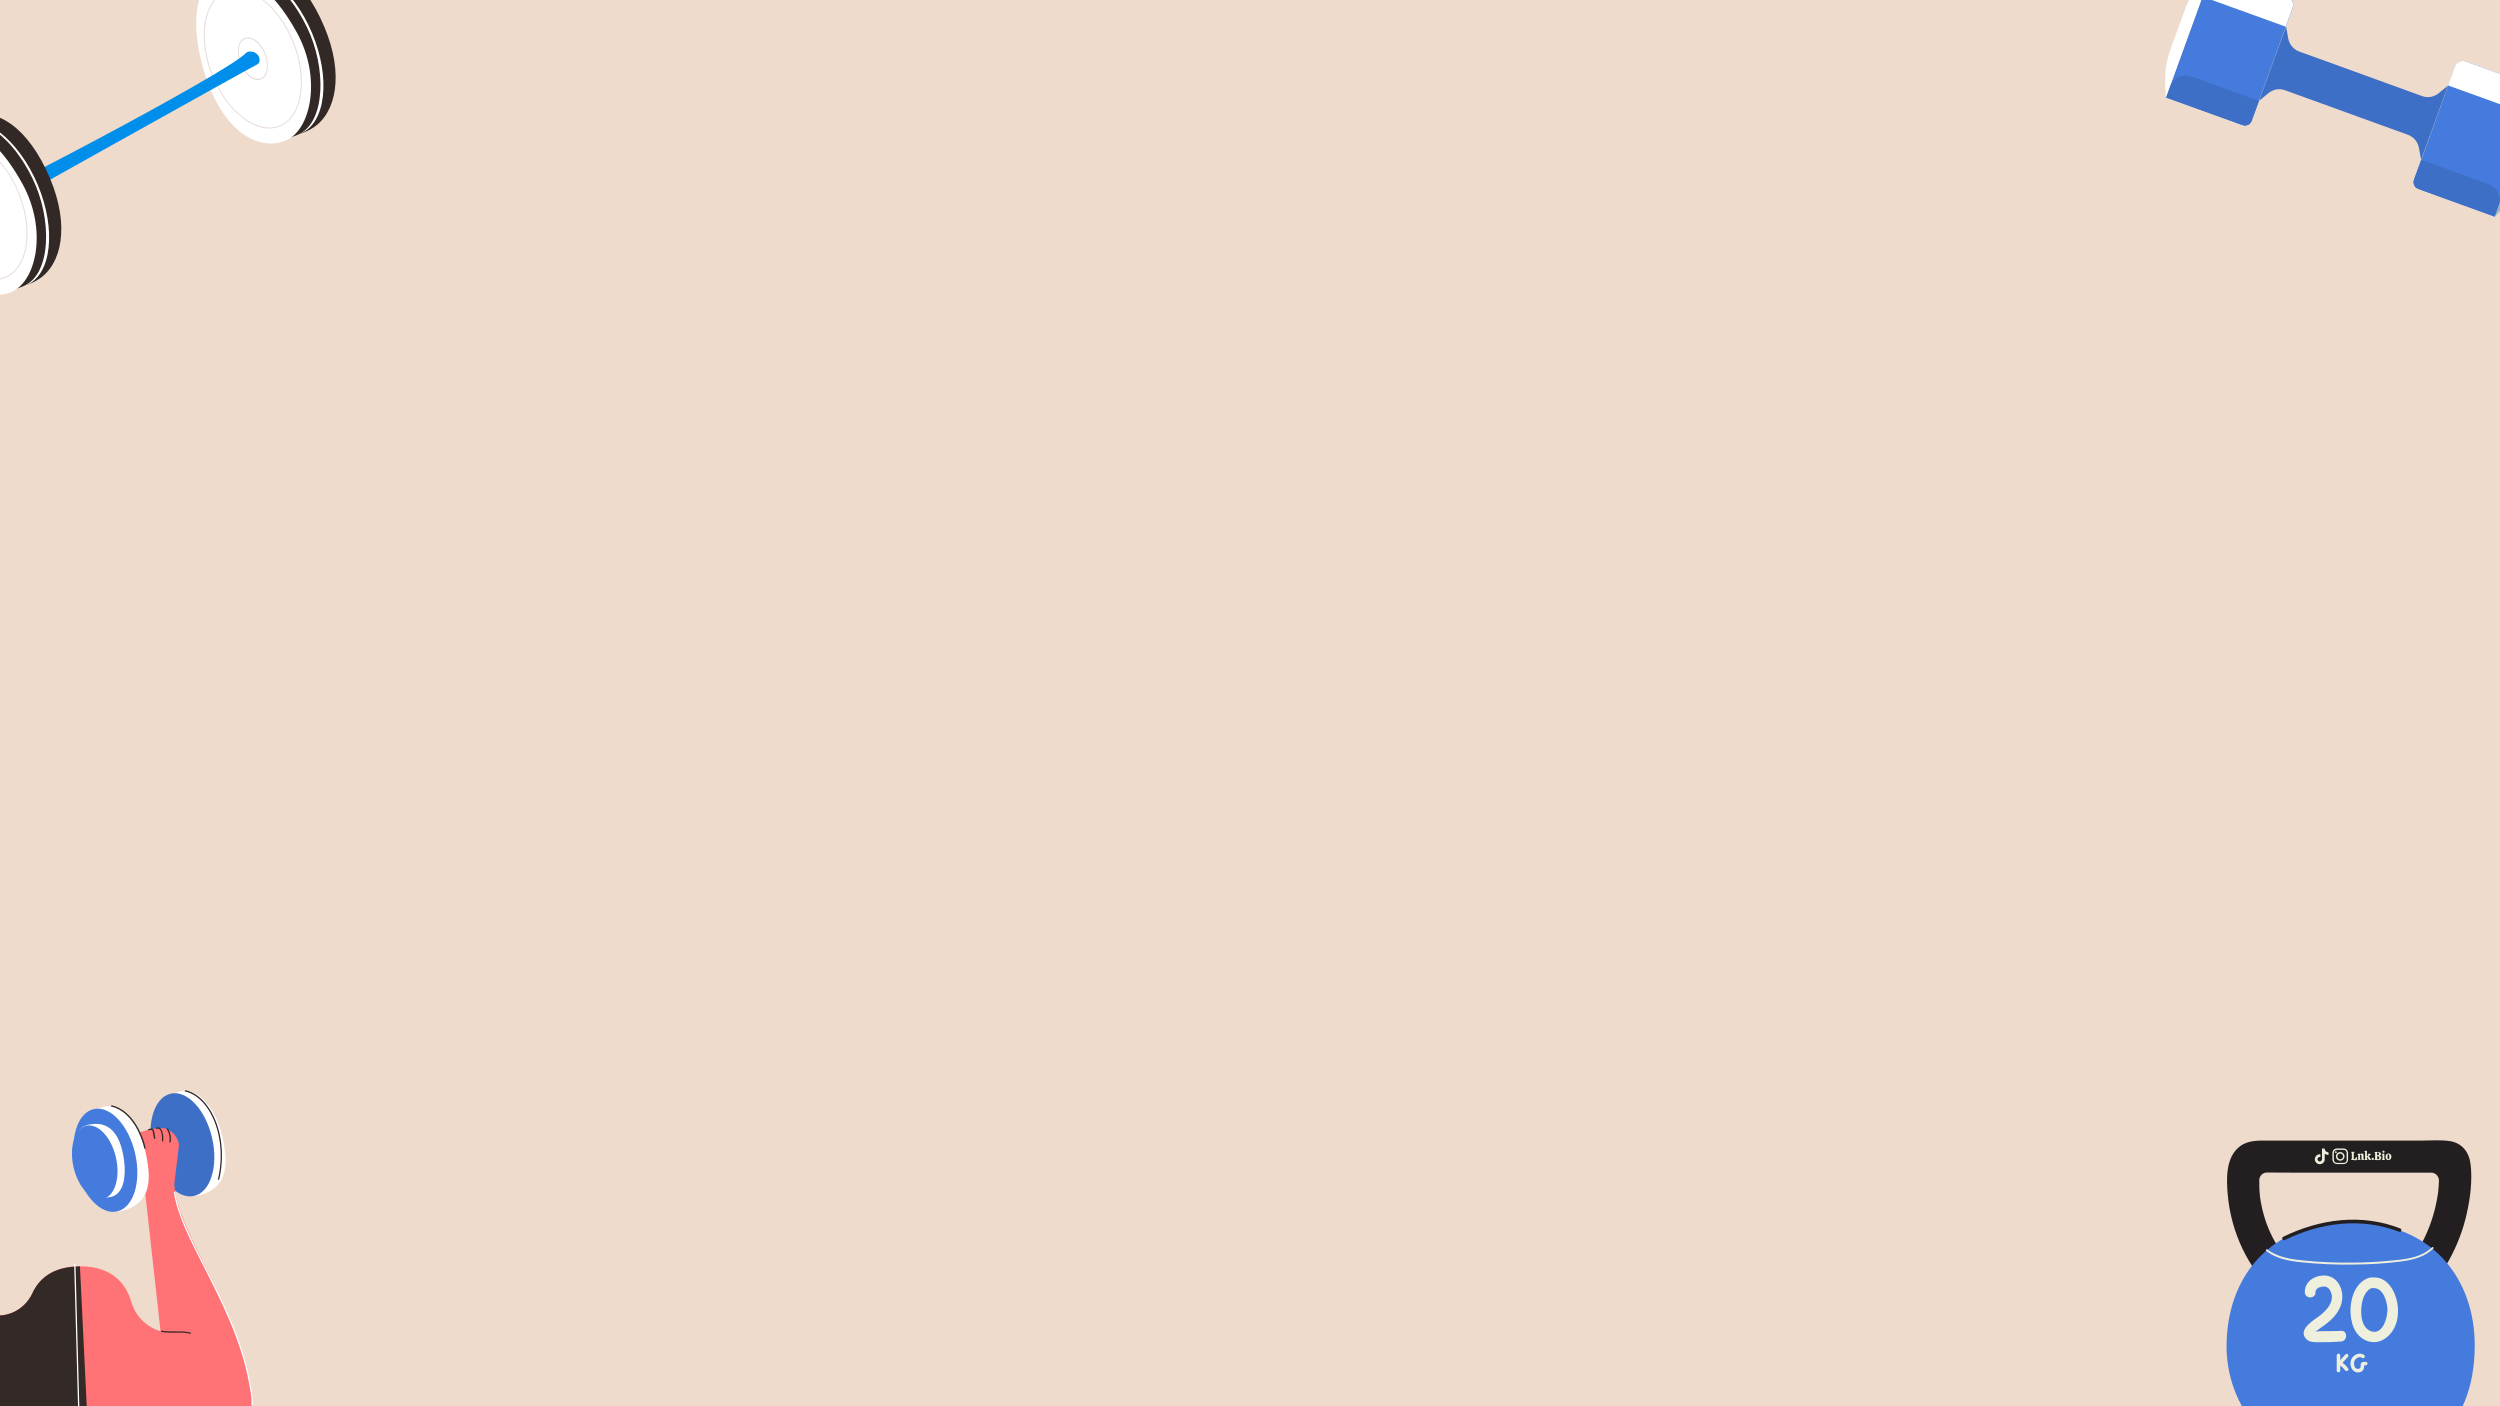 <?xml version="1.0" encoding="utf-8"?>
<!-- Generator: Adobe Illustrator 26.3.1, SVG Export Plug-In . SVG Version: 6.00 Build 0)  -->
<svg version="1.1" id="Layer_2_00000062901327925378654140000008656774747545182081_"
	 xmlns="http://www.w3.org/2000/svg" xmlns:xlink="http://www.w3.org/1999/xlink" x="0px" y="0px" viewBox="0 0 1920 1080"
	 style="enable-background:new 0 0 1920 1080;" xml:space="preserve">
<rect x="0" y="0" width="1920" height="1080" fill="#333333" stroke="none"/>
<style type="text/css">
	.st0{clip-path:url(#XMLID_00000129188491455919550820000016246338532560179378_);}
	.st1{fill:#322826;}
	.st2{fill:#FFFFFF;}
	.st3{fill:#E6DCDA;}
	.st4{fill:#008EEB;}
	.st5{fill:#3E6FC6;}
	.st6{fill:#FF7376;}
	.st7{fill:#332927;}
	.st8{fill:#457BDC;}
	.st9{fill:#231F20;}
	.st10{fill:#EEEFDC;}
	.st11{fill:#93B5C7;}
</style>
<g>
	<defs>
		<rect id="XMLID_00000067915653359831097620000007744739450560748942_" width="1920" height="1080"/>
	</defs>
	<use xlink:href="#XMLID_00000067915653359831097620000007744739450560748942_"  style="overflow:visible;fill:#EFDBCC;"/>
	<clipPath id="XMLID_00000023253164081541984030000012898156620606368437_">
		<use xlink:href="#XMLID_00000067915653359831097620000007744739450560748942_"  style="overflow:visible;"/>
	</clipPath>
	<g style="clip-path:url(#XMLID_00000023253164081541984030000012898156620606368437_);">
		<g>
			<g>
				<g>
					<g>
						<g>
							<g>
								<path class="st1" d="M179.5,50.1c14.5,34.5,31.7,66.8,61.1,47.9c17.5-11.3,23.8-40.8,8.6-77.1c-16.7-39.8-41.5-54.9-61.2-48
									C156-15.8,165,15.6,179.5,50.1z"/>
							</g>
						</g>
					</g>
				</g>
			</g>
			<g>
				<g>
					<g>
						<g>
							<g>
								
									<ellipse transform="matrix(0.922 -0.388 0.388 0.922 0.495 82.445)" class="st2" cx="204.7" cy="40" rx="37.8" ry="67.8"/>
							</g>
						</g>
					</g>
				</g>
			</g>
			<g>
				<g>
					<g>
						<g>
							<g>
								<path class="st1" d="M168,55.4c14.5,34.5,29.1,62,61.1,47.9c21-9.3,21.8-51.3,6.6-82.5c-15.8-32.4-39.5-49.4-59.2-42.5
									C144.5-10.5,153.5,20.9,168,55.4z"/>
							</g>
						</g>
					</g>
				</g>
			</g>
			<g>
				<g>
					<g>
						<g>
							<g>
								<path class="st2" d="M158.4,60c14.7,43.6,41.9,55.9,61.1,47.9S247.3,60.1,228,25s-41.8-50.2-61.1-42.1S146.4,24.5,158.4,60z
									"/>
							</g>
						</g>
					</g>
				</g>
			</g>
			<g>
				<g>
					<g>
						<g>
							<g>
								<path class="st3" d="M198,61.5c-2,0-4.2-0.8-6.3-2.5c-3-2.3-5.6-5.9-7.2-10.1c-3.5-8.8-1.9-17.7,3.4-19.8
									c2.6-1,5.8-0.3,8.8,2s5.6,5.9,7.2,10.1c3.5,8.8,1.9,17.7-3.4,19.8C199.7,61.3,198.9,61.5,198,61.5z M190.4,29.5
									c-0.8,0-1.5,0.1-2.2,0.4c-5,2-6.3,10.4-3,18.7c1.6,4.1,4.1,7.5,7,9.7c2.8,2.1,5.7,2.8,8,1.9c5-2,6.3-10.4,3-18.7l0,0
									c-1.6-4.1-4.1-7.5-7-9.7C194.2,30.3,192.2,29.5,190.4,29.5z"/>
							</g>
						</g>
					</g>
				</g>
			</g>
			<g>
				<g>
					<g>
						<g>
							<g>
								<path class="st3" d="M206.8,98.7c-6.5,0-13.5-2.7-20.4-8c-9.8-7.5-18.3-19.2-23.8-33.1s-7.4-28.2-5.4-40.4
									C159.3,4.9,165-3.6,173.5-7c17.4-6.9,40.9,10.9,52.2,39.6c11.4,28.7,6.5,57.7-11,64.6C212.3,98.2,209.6,98.7,206.8,98.7z
									 M181.5-7.7c-2.7,0-5.2,0.5-7.7,1.4C165.6-3,160,5.4,158,17.3c-2,12-0.1,26.2,5.3,40c5.4,13.8,13.8,25.4,23.5,32.8
									c9.7,7.3,19.5,9.6,27.7,6.4c17-6.7,21.7-35.3,10.5-63.6l0,0C215.4,8.7,197.2-7.7,181.5-7.7z"/>
							</g>
						</g>
					</g>
				</g>
			</g>
			<g>
				<g>
					<g>
						<g>
							<g>
								<path class="st4" d="M-27.6,157.6c0.1,4.6,201.5-101.2,216.2-116.6c0.8-0.9,1.9-1.4,3.1-1.4c7.3-0.5,9.9,8,5.6,10
									C192.5,51.8-22,171.8-22,171.8L-27.6,157.6z"/>
							</g>
						</g>
					</g>
				</g>
			</g>
			<g>
				<g>
					<g>
						<g>
							<g>
								<path class="st1" d="M-31.2,166.4c14.5,34.5,31.7,66.8,61.1,47.9c17.5-11.3,23.8-40.8,8.6-77.1C21.8,97.4-3,82.3-22.7,89.3
									C-54.7,100.6-45.7,131.9-31.2,166.4z"/>
							</g>
						</g>
					</g>
				</g>
			</g>
			<g>
				<g>
					<g>
						<g>
							<g>
								
									<ellipse transform="matrix(0.922 -0.388 0.388 0.922 -61.077 9.894)" class="st2" cx="-6" cy="156.4" rx="37.8" ry="67.8"/>
							</g>
						</g>
					</g>
				</g>
			</g>
			<g>
				<g>
					<g>
						<g>
							<g>
								<path class="st1" d="M-42.7,171.7c14.5,34.5,29.1,62,61.1,47.9c21-9.3,21.8-51.3,6.6-82.5C9.2,104.7-14.5,87.6-34.2,94.6
									C-66.2,105.9-57.2,137.2-42.7,171.7z"/>
							</g>
						</g>
					</g>
				</g>
			</g>
			<g>
				<g>
					<g>
						<g>
							<g>
								<path class="st2" d="M-52.3,176.3c14.7,43.6,41.9,55.9,61.1,47.9c19.2-8.1,27.8-47.7,8.5-82.9s-41.8-50.2-61.1-42.1
									S-64.3,140.8-52.3,176.3z"/>
							</g>
						</g>
					</g>
				</g>
			</g>
			<g>
				<g>
					<g>
						<g>
							<g>
								<path class="st3" d="M-12.7,177.8c-4.9,0-10.6-5-13.6-12.5c-3.5-8.8-1.9-17.7,3.5-19.8c2.6-1,5.8-0.3,8.8,2
									s5.6,5.9,7.2,10.1c1.7,4.2,2.2,8.6,1.6,12.3c-0.6,3.8-2.4,6.4-5.1,7.5C-11,177.7-11.8,177.8-12.7,177.8z M-20.3,145.8
									c-0.8,0-1.5,0.1-2.2,0.4c-5,2-6.3,10.4-3,18.7c3.3,8.4,10,13.6,15,11.6c2.4-0.9,4-3.4,4.6-6.9c0.6-3.6,0-7.8-1.6-11.9l0,0
									c-1.6-4.1-4.1-7.5-7-9.7C-16.4,146.6-18.5,145.8-20.3,145.8z"/>
							</g>
						</g>
					</g>
				</g>
			</g>
			<g>
				<g>
					<g>
						<g>
							<g>
								<path class="st3" d="M-3.8,215c-16.1,0-34.6-16.5-44.3-41.1c-5.5-13.9-7.4-28.2-5.4-40.4c2.1-12.3,7.8-20.8,16.3-24.2
									c17.4-6.9,40.9,10.9,52.2,39.6c11.4,28.7,6.5,57.7-11,64.6C1.6,214.5-1.1,215-3.8,215z M-29.2,108.6c-2.7,0-5.2,0.5-7.7,1.4
									c-8.2,3.2-13.8,11.6-15.8,23.6s-0.1,26.2,5.3,40c11.2,28.3,34.2,45.9,51.2,39.1c17-6.7,21.7-35.3,10.5-63.6l0,0
									C4.8,125-13.4,108.6-29.2,108.6z"/>
							</g>
						</g>
					</g>
				</g>
			</g>
			<g>
				<g>
					<g>
						<g>
							<g>
								<path class="st4" d="M-63.8,176.4c0,0,38.6-17.4,43.7-19.7c9.1-2.7,11.4,8.8,6.6,11.1c-4.7,2.3-44.7,22.8-44.7,22.8
									L-63.8,176.4z"/>
							</g>
						</g>
					</g>
				</g>
			</g>
			<g>
				<g>
					<g>
						<g>
							<g>
								
									<ellipse transform="matrix(0.93 -0.368 0.368 0.93 -71.85 -9.567)" class="st2" cx="-61" cy="183.5" rx="4.6" ry="7.6"/>
							</g>
						</g>
					</g>
				</g>
			</g>
		</g>
		<g>
			<g>
				<g>
					<g>
						<g>
							<g>
								<g>
									<g>
										<g>
											<g>
												<g>
													<g>
														<g>
															<path class="st2" d="M170.6,872.2c5,21.7,4.1,37.9-13.8,44.6c-22.2,8.2-26.9-12.4-31.9-34.1s-10.2-38.5,13.8-44.6
																C151.3,834.9,165.6,850.4,170.6,872.2z"/>
														</g>
													</g>
												</g>
											</g>
										</g>
									</g>
								</g>
							</g>
						</g>
					</g>
				</g>
			</g>
			<g>
				<g>
					<g>
						<g>
							<g>
								<g>
									<g>
										<g>
											<g>
												<g>
													<g>
														<g>
															
																<ellipse transform="matrix(0.975 -0.223 0.223 0.975 -192.797 53.578)" class="st5" cx="140.4" cy="878.9" rx="23.4" ry="40.3"/>
														</g>
													</g>
												</g>
											</g>
										</g>
									</g>
								</g>
							</g>
						</g>
					</g>
				</g>
			</g>
			<g>
				<g>
					<g>
						<g>
							<g>
								<g>
									<g>
										<g>
											<g>
												<g>
													<g>
														<g>
															<path class="st6" d="M-8.2,1009.4l0.3,0.1c13.4,3.2,27-3.8,32.8-16.3c4.9-10.5,15.1-20.7,36.6-20.7
																c26,0,35.7,14.9,39.3,27.2c3.1,10.7,11.2,19.2,21.9,22.5l0.6,0.2l-12.1-108.8c0,0,14.8-2.9,22.7-3.7
																c1.7,34.3,46.6,91.1,58,151.6c4.9,25.7,1.3,19.9-13.9,22.6c-12.8,2.3-181,26.8-181,26.8L-8.2,1009.4z"/>
														</g>
													</g>
												</g>
											</g>
										</g>
									</g>
								</g>
							</g>
						</g>
					</g>
				</g>
			</g>
			<g>
				<g>
					<g>
						<g>
							<g>
								<g>
									<g>
										<g>
											<g>
												<g>
													<g>
														<g>
															<path class="st7" d="M61.4,972.6c-21.5,0-31.8,10.1-36.6,20.7c-5.8,12.5-19.4,19.4-32.8,16.3l0,0
																c-0.1,0-0.2,0.1-0.2,0.2l6.9,134h23.4l4.8-37.2l40.7-6L61.4,972.6z"/>
														</g>
													</g>
												</g>
											</g>
										</g>
									</g>
								</g>
							</g>
						</g>
					</g>
				</g>
			</g>
			<g>
				<g>
					<g>
						<g>
							<g>
								<g>
									<g>
										<g>
											<g>
												<g>
													<g>
														<g>
															<path class="st6" d="M133.8,910l3.7-30.7c-0.8-6.3-5.5-11.5-11.7-12.9h-2.1c-3.9,0-7.7,0.6-11.4,1.7l-15.9,4.7
																l14.7,41L133.8,910z"/>
														</g>
													</g>
												</g>
											</g>
										</g>
									</g>
								</g>
							</g>
						</g>
					</g>
				</g>
			</g>
			<g>
				<g>
					<g>
						<g>
							<g>
								<g>
									<g>
										<g>
											<g>
												<g>
													<g>
														<g>
															
																<rect x="58.7" y="970.2" transform="matrix(1 -2.705441e-02 2.705441e-02 1 -27.988 1.981)" class="st2" width="1" height="130.3"/>
														</g>
													</g>
												</g>
											</g>
										</g>
									</g>
								</g>
							</g>
						</g>
					</g>
				</g>
			</g>
			<g>
				<g>
					<g>
						<g>
							<g>
								<g>
									<g>
										<g>
											<g>
												<g>
													<g>
														<g>
															<path class="st2" d="M111.6,884.1c5,21.7,4.1,37.9-13.8,44.6c-22.2,8.2-26.9-12.4-31.9-34.1S55.6,856.1,79.7,850
																C92.2,846.8,106.6,862.4,111.6,884.1z"/>
														</g>
													</g>
												</g>
											</g>
										</g>
									</g>
								</g>
							</g>
						</g>
					</g>
				</g>
			</g>
			<g>
				<g>
					<g>
						<g>
							<g>
								<g>
									<g>
										<g>
											<g>
												<g>
													<g>
														<g>
															
																<ellipse transform="matrix(0.975 -0.223 0.223 0.975 -196.949 40.675)" class="st8" cx="81.3" cy="890.8" rx="23.4" ry="40.3"/>
														</g>
													</g>
												</g>
											</g>
										</g>
									</g>
								</g>
							</g>
						</g>
					</g>
				</g>
			</g>
			<g>
				<g>
					<g>
						<g>
							<g>
								<g>
									<g>
										<g>
											<g>
												<g>
													<g>
														<g>
															<path class="st2" d="M94.7,887.5c2.8,15.7,0.4,29.9-9.9,31.8c-16.6,3.2-19.2-8.8-22.8-24.3
																c-3.6-15.5-7.8-30.6,9.9-31.8C81.2,862.5,91.1,867.1,94.7,887.5z"/>
														</g>
													</g>
												</g>
											</g>
										</g>
									</g>
								</g>
							</g>
						</g>
					</g>
				</g>
			</g>
			<g>
				<g>
					<g>
						<g>
							<g>
								<g>
									<g>
										<g>
											<g>
												<g>
													<g>
														<g>
															
																<ellipse transform="matrix(0.975 -0.223 0.223 0.975 -197.514 38.884)" class="st8" cx="73.1" cy="892.4" rx="16.7" ry="28.8"/>
														</g>
													</g>
												</g>
											</g>
										</g>
									</g>
								</g>
							</g>
						</g>
					</g>
				</g>
			</g>
			<g>
				<g>
					<g>
						<g>
							<g>
								<g>
									<g>
										<g>
											<g>
												<g>
													<g>
														<g>
															<path class="st7" d="M146.4,1024.4c-3.5-1-7.4-1-11.5-0.9c-3.6,0-7.4,0.1-11.2-0.6l0.2-1c3.7,0.7,7.4,0.6,11,0.6
																c4.2,0,8.1-0.1,11.8,1L146.4,1024.4z"/>
														</g>
													</g>
												</g>
											</g>
										</g>
									</g>
								</g>
							</g>
						</g>
					</g>
				</g>
			</g>
			<g>
				<g>
					<g>
						<g>
							<g>
								<g>
									<g>
										<g>
											<g>
												<g>
													<g>
														<g>
															<path class="st7" d="M168.3,906.1l-1-0.2c4.6-19,1.8-39.6-7.2-53.6c-4.9-7.7-11.4-12.7-18.2-14.1l0.2-1
																c7.1,1.4,13.8,6.6,18.8,14.5C170.1,865.9,172.9,886.8,168.3,906.1z"/>
														</g>
													</g>
												</g>
											</g>
										</g>
									</g>
								</g>
							</g>
						</g>
					</g>
				</g>
			</g>
			<g>
				<g>
					<g>
						<g>
							<g>
								<g>
									<g>
										<g>
											<g>
												<g>
													<g>
														<g>
															<path class="st7" d="M110.9,882.2c-4-17.3-14.1-30-25.6-32.4l0.2-1c11.9,2.4,22.3,15.4,26.4,33.1L110.9,882.2z"/>
														</g>
													</g>
												</g>
											</g>
										</g>
									</g>
								</g>
							</g>
						</g>
					</g>
				</g>
			</g>
			<g>
				<g>
					<g>
						<g>
							<g>
								<g>
									<g>
										<g>
											<g>
												<g>
													<g>
														<g>
															<path class="st2" d="M194,1079.5l-1-0.2c0.7-3-0.1-8.7-1.8-17.5c-6.2-33-21.2-62.4-34.4-88.4
																c-11.2-21.9-20.8-40.9-23.3-57.8l1-0.1c2.5,16.8,12.1,35.6,23.2,57.5c13.3,26,28.3,55.6,34.5,88.7
																C194.2,1072,194.7,1076.7,194,1079.5z"/>
														</g>
													</g>
												</g>
											</g>
										</g>
									</g>
								</g>
							</g>
						</g>
					</g>
				</g>
			</g>
			<g>
				<g>
					<g>
						<g>
							<g>
								<g>
									<g>
										<g>
											<g>
												<g>
													<g>
														<g>
															<g>
																<path class="st7" d="M114.3,868.1c0.6-0.1,2.1-0.5,2.6-0.1c0.3,0.3,0.5,1.7,0.6,2.2c0.3,1.4,0.6,2.7,0.8,4.1
																	c0.1,0.6,1.1,0.4,1-0.3c-0.3-2.1-0.6-4.5-1.4-6.4c-0.6-1.5-2.6-0.7-3.8-0.5C113.4,867.3,113.7,868.2,114.3,868.1
																	L114.3,868.1z"/>
															</g>
														</g>
													</g>
												</g>
											</g>
										</g>
									</g>
								</g>
							</g>
						</g>
					</g>
				</g>
			</g>
			<g>
				<g>
					<g>
						<g>
							<g>
								<g>
									<g>
										<g>
											<g>
												<g>
													<g>
														<g>
															<g>
																<path class="st7" d="M120.4,867c4-1.6,4.2,7,4,9.2c-0.1,0.6,0.9,0.6,1,0c0.3-2.8-0.3-12.2-5.3-10.1
																	C119.6,866.3,119.8,867.3,120.4,867L120.4,867z"/>
															</g>
														</g>
													</g>
												</g>
											</g>
										</g>
									</g>
								</g>
							</g>
						</g>
					</g>
				</g>
			</g>
			<g>
				<g>
					<g>
						<g>
							<g>
								<g>
									<g>
										<g>
											<g>
												<g>
													<g>
														<g>
															<g>
																<path class="st7" d="M128.2,867.3c1.8,3,2.4,6.2,1.9,9.6c-0.1,0.6,0.9,0.9,1,0.3c0.6-3.7-0.1-7.2-2-10.4
																	C128.7,866.2,127.8,866.7,128.2,867.3L128.2,867.3z"/>
															</g>
														</g>
													</g>
												</g>
											</g>
										</g>
									</g>
								</g>
							</g>
						</g>
					</g>
				</g>
			</g>
		</g>
		<g>
			<g>
				<g>
					<g>
						<g>
							<g>
								<g>
									<g>
										<g>
											<g>
												<g>
													<g>
														<g>
															<g>
																<path class="st9" d="M1764.9,975.9c-14.6-13.5-23.9-30.2-28-49.7c-1-5-1.5-8.1-1.7-13.7c0-1.1-0.1-3.5-0.1-6
																	c0-3.3,2.7-6.1,6-6c6.4,0,16.2,0.1,20.6,0.1c26.1,0,52.3,0,78.4,0c6.7,0,13.4,0,20.1,0h6.9c3.4,0,6.1,2.8,6,6.2
																	c0,0,0,0,0,0.1c-0.2,5.4-0.6,9.6-1.5,14.2c-4.2,23-14.8,43.5-31.1,59.8c-11.2,11.2,6.2,28.6,17.4,17.4
																	c18.1-18.1,31.1-41.4,36.6-66.4c2.7-12.1,4.4-25.4,2.9-37.8c-1.1-9.4-6.7-16.5-16.4-17.8c-7.4-1-15.2-0.3-22.6-0.3
																	c-30.7,0-61.4,0-92.1,0c-7.6,0-15.2,0-22.8,0c-7.9,0-16.4-0.7-23.1,4.3c-11.1,8.2-10.6,24.8-9.5,37.3
																	c2.6,28.8,15.3,56.1,36.5,75.9c4.9,4.5,12.6,4.8,17.4,0C1769.5,988.7,1769.8,980.4,1764.9,975.9L1764.9,975.9z"/>
															</g>
														</g>
													</g>
												</g>
											</g>
										</g>
									</g>
								</g>
							</g>
						</g>
					</g>
				</g>
			</g>
			<g>
				<g>
					<g>
						<g>
							<g>
								<g>
									<g>
										<g>
											<g>
												<g>
													<g>
														<g>
															<path class="st8" d="M1900.6,1034c0.3-51.9-32.8-95.3-95.3-95.3s-95.3,42.7-95.3,95.3s42.7,95.3,95.3,95.3
																S1900.3,1098.5,1900.6,1034z"/>
														</g>
													</g>
												</g>
											</g>
										</g>
									</g>
								</g>
							</g>
						</g>
					</g>
				</g>
			</g>
			<g>
				<g>
					<g>
						<g>
							<g>
								<g>
									<g>
										<g>
											<g>
												<g>
													<g>
														<g>
															<g>
																<path class="st10" d="M1740.5,960.8c8,6.1,17.8,7.7,27.6,8.7c13,1.3,26,1.9,39,1.7c12.6-0.1,25.3-0.8,37.8-2.5
																	c8.7-1.2,17.4-3.5,23.9-9.8c0.6-0.6-0.3-1.6-1-1c-7.5,7.2-17.9,8.9-27.9,9.9c-11.5,1.2-23,1.9-34.6,1.9
																	c-11.3,0.1-22.5-0.4-33.7-1.4c-10.6-1-21.6-2.2-30.4-8.8C1740.4,959.1,1739.8,960.3,1740.5,960.8L1740.5,960.8z"/>
															</g>
														</g>
													</g>
												</g>
											</g>
										</g>
									</g>
								</g>
							</g>
						</g>
					</g>
				</g>
			</g>
			<g>
				<g>
					<g>
						<g>
							<g>
								<g>
									<g>
										<g>
											<g>
												<g>
													<g>
														<g>
															<g>
																<path class="st9" d="M1754.8,952.3c27.6-13.5,58.7-17.5,87.8-6.3c1.6,0.6,2.4-2,0.7-2.6
																	c-29.8-11.6-61.6-7.3-89.9,6.5C1751.9,950.7,1753.2,953.1,1754.8,952.3L1754.8,952.3z"/>
															</g>
														</g>
													</g>
												</g>
											</g>
										</g>
									</g>
								</g>
							</g>
						</g>
					</g>
				</g>
			</g>
			<g>
				<g>
					<g>
						<g>
							<g>
								<g>
									<g>
										<g>
											<g>
												<g>
													<g>
														<g>
															<g>
																<path class="st10" d="M1778.3,992.5c0-2.6,2.4-3.9,4.8-4.3c2.9-0.5,5.1,0.3,6.5,3c4.6,8.6-4,16.5-10.3,20.9
																	c-4.6,3.2-14.2,9.7-8.2,16.2c2.7,2.9,7,2.5,10.6,2.5c5.4,0.1,10.8-0.1,16.2-0.5c5.2-0.4,5.3-8.6,0-8.2
																	c-6.2,0.4-12.6,0-18.8,0.4c-2,0.2-1.5,0.6-0.3-0.2c1-0.6,1.9-1.4,2.9-2.1c2-1.4,4.1-2.8,6-4.4
																	c7.2-5.7,12.6-13.9,10.9-23.5c-1.3-7.5-7-13.2-14.8-12.7c-7,0.4-13.8,5.1-13.7,12.7
																	C1770.1,997.7,1778.4,997.8,1778.3,992.5L1778.3,992.5z"/>
															</g>
														</g>
													</g>
												</g>
											</g>
										</g>
									</g>
								</g>
							</g>
						</g>
					</g>
				</g>
			</g>
			<g>
				<g>
					<g>
						<g>
							<g>
								<g>
									<g>
										<g>
											<g>
												<g>
													<g>
														<g>
															<g>
																<path class="st10" d="M1822.8,981.1c-5.7-0.6-10.9,4.3-13.6,8.9c-4.8,8.3-5.3,20.8-1.6,29.6
																	c4.3,10.2,15.9,14.9,25.1,7.7c8.1-6.3,10.2-17.2,8.4-26.8C1839.5,991.4,1833.3,980.5,1822.8,981.1
																	c-5.3,0.3-5.3,8.5,0,8.2c7.2-0.4,10.2,9.5,10.7,15.1c0.6,6.8-3.6,22.3-13.5,17.6c-7.9-3.8-7.5-17.8-5.1-24.8
																	c1.2-3.5,4.3-8.4,7.9-8C1828,989.8,1828,981.6,1822.8,981.1L1822.8,981.1z"/>
															</g>
														</g>
													</g>
												</g>
											</g>
										</g>
									</g>
								</g>
							</g>
						</g>
					</g>
				</g>
			</g>
			<g>
				<g>
					<g>
						<g>
							<g>
								<g>
									<g>
										<g>
											<g>
												<g>
													<g>
														<g>
															<g>
																<g>
																	<path class="st10" d="M1794.6,1041c0,3.9,0,7.7,0,11.6c0,1.8,2.7,1.8,2.7,0c0-3.9,0-7.7,0-11.6
																		C1797.3,1039.2,1794.6,1039.2,1794.6,1041L1794.6,1041z"/>
																</g>
															</g>
														</g>
													</g>
												</g>
											</g>
										</g>
									</g>
								</g>
							</g>
						</g>
					</g>
				</g>
				<g>
					<g>
						<g>
							<g>
								<g>
									<g>
										<g>
											<g>
												<g>
													<g>
														<g>
															<g>
																<g>
																	<path class="st10" d="M1798.5,1047.2c1.6-1.7,3.1-3.4,4.7-5.1c1.2-1.3-0.7-3.2-1.9-1.9c-1.6,1.7-3.1,3.4-4.7,5.1
																		C1795.4,1046.5,1797.3,1048.4,1798.5,1047.2L1798.5,1047.2z"/>
																</g>
															</g>
														</g>
													</g>
												</g>
											</g>
										</g>
									</g>
								</g>
							</g>
						</g>
					</g>
				</g>
				<g>
					<g>
						<g>
							<g>
								<g>
									<g>
										<g>
											<g>
												<g>
													<g>
														<g>
															<g>
																<g>
																	<path class="st10" d="M1796.3,1048.2c1.9,1,3.5,2.5,4.7,4.2c1,1.4,3.4,0.1,2.4-1.4c-1.5-2.2-3.4-3.9-5.7-5.2
																		C1796.1,1045,1794.7,1047.3,1796.3,1048.2L1796.3,1048.2z"/>
																</g>
															</g>
														</g>
													</g>
												</g>
											</g>
										</g>
									</g>
								</g>
							</g>
						</g>
					</g>
				</g>
				<g>
					<g>
						<g>
							<g>
								<g>
									<g>
										<g>
											<g>
												<g>
													<g>
														<g>
															<g>
																<g>
																	<path class="st10" d="M1815.6,1040.6c-2.7-1.9-6.2-0.9-8.4,1.3c-2.2,2.3-2.6,5.8-1.3,8.7c1.3,2.9,4.3,4.2,7.2,3
																		c1.2-0.5,2-1.5,2.4-2.7c0.2-0.6,0-1.2,0.2-1.8c0.1-0.5-0.1-0.4,0.2-0.6c0.1-0.1,0.8,0.1,1,0.1
																		c1.7-0.2,1.7-2.9,0-2.7c-1.6,0.2-3.2-0.4-3.9,1.7c-0.2,0.8,0.2,1.8-0.1,2.5c-0.4,1.1-1.8,1.4-2.9,1.1
																		c-2.2-0.7-2.5-4.4-1.7-6.1c1-2.2,3.8-3.7,5.9-2.2C1815.6,1043.9,1817,1041.6,1815.6,1040.6L1815.6,1040.6z"/>
																</g>
															</g>
														</g>
													</g>
												</g>
											</g>
										</g>
									</g>
								</g>
							</g>
						</g>
					</g>
				</g>
			</g>
		</g>
		<g id="Popular_Chips_1_">
			<g>
				<g>
					<path class="st10" d="M1805.9,890.8c-0.1-0.1-0.1-0.2-0.2-0.3c0-0.1,0-0.2,0-0.3c0.2,0,0.3,0,0.4-0.1s0.1-0.2,0.1-0.3v-4.2
						c0-0.2,0-0.3-0.1-0.3c-0.1-0.1-0.2-0.1-0.4-0.1c0-0.1,0-0.2,0-0.3s0.1-0.2,0.2-0.3h2.2c0.1,0.1,0.2,0.3,0.2,0.6
						c-0.2,0-0.4,0-0.5,0.1s-0.1,0.2-0.1,0.4v4.5h0.3c0.4,0,0.8-0.1,1-0.4s0.3-0.7,0.3-1.2h0.6c0.1,0.1,0.2,0.2,0.2,0.5
						c0.1,0.3,0.1,0.5,0.1,0.8c0,0.4-0.1,0.7-0.2,0.9s-0.4,0.3-0.7,0.3L1805.9,890.8L1805.9,890.8z"/>
					<path class="st10" d="M1815.6,890.6c-0.1,0.1-0.2,0.2-0.5,0.2c-0.2,0-0.4,0.1-0.7,0.1c-0.3,0-0.4,0-0.6-0.1
						c-0.1-0.1-0.2-0.2-0.2-0.5v-2.8c0-0.2,0-0.4-0.1-0.5s-0.2-0.2-0.4-0.2c-0.2,0-0.5,0.1-0.6,0.3v2.7c0,0.2,0,0.3,0.1,0.4
						c0.1,0.1,0.2,0.1,0.4,0.1c0,0.2-0.1,0.3-0.2,0.5h-2c-0.1-0.1-0.2-0.3-0.2-0.5c0.2,0,0.3,0,0.4-0.1s0.1-0.2,0.1-0.4v-2.6
						c0-0.2,0-0.3-0.1-0.3c-0.1-0.1-0.2-0.1-0.5-0.1v-0.4c0.2-0.1,0.5-0.2,0.8-0.3s0.6-0.1,0.8-0.1c0.1,0,0.2,0,0.3,0.1
						c0.1,0.1,0.1,0.2,0.1,0.5c0.2-0.2,0.3-0.3,0.6-0.5c0.2-0.1,0.5-0.2,0.8-0.2c0.4,0,0.8,0.1,1,0.3s0.3,0.6,0.3,1.1v2.5
						c0,0.3,0.1,0.5,0.4,0.5L1815.6,890.6z"/>
					<path class="st10" d="M1821,890.5c0,0.1-0.1,0.2-0.2,0.3s-0.3,0.1-0.6,0.1c-0.3,0-0.6-0.1-0.8-0.2c-0.2-0.1-0.4-0.3-0.5-0.5
						s-0.2-0.4-0.4-0.7c-0.1-0.3-0.2-0.5-0.3-0.7c-0.1-0.2-0.2-0.3-0.4-0.3v1.4c0,0.2,0,0.3,0.1,0.4c0.1,0.1,0.2,0.1,0.4,0.1
						c0,0.2-0.1,0.3-0.2,0.5h-2c-0.1-0.1-0.2-0.3-0.2-0.5c0.2,0,0.3,0,0.4-0.1s0.1-0.2,0.1-0.4V885c0-0.2,0-0.3-0.1-0.3
						c-0.1-0.1-0.2-0.1-0.5-0.1v-0.4c0.2-0.1,0.5-0.2,0.8-0.3s0.6-0.1,0.8-0.1c0.1,0,0.2,0,0.3,0.1c0.1,0.1,0.1,0.2,0.1,0.3v4l1-1
						c0.1-0.1,0.2-0.2,0.2-0.3s-0.1-0.2-0.2-0.2s-0.2-0.1-0.4-0.1c0-0.1,0-0.2,0.1-0.3c0-0.1,0.1-0.2,0.2-0.2h2
						c0.1,0.1,0.2,0.3,0.2,0.5c-0.1,0-0.3,0-0.3,0.1c-0.1,0-0.2,0.1-0.2,0.2l-1.4,1.4c0.2,0,0.4,0.1,0.6,0.2
						c0.2,0.1,0.3,0.3,0.4,0.5c0.2,0.3,0.2,0.4,0.2,0.4c0.2,0.4,0.4,0.6,0.4,0.7C1820.7,890.2,1820.8,890.3,1821,890.5L1821,890.5z"
						/>
					<path class="st10" d="M1822.9,890.7c-0.2,0.2-0.4,0.2-0.6,0.2c-0.3,0-0.5-0.1-0.7-0.2c-0.2-0.2-0.2-0.4-0.2-0.6
						c0-0.3,0.1-0.5,0.2-0.7c0.2-0.2,0.4-0.2,0.7-0.2c0.3,0,0.5,0.1,0.6,0.2c0.2,0.2,0.2,0.4,0.2,0.7
						C1823.1,890.3,1823,890.5,1822.9,890.7z"/>
					<path class="st10" d="M1825.4,890.9c-0.7,0-1.2,0-1.6,0c-0.1-0.2-0.2-0.4-0.2-0.6c0.2,0,0.3,0,0.4-0.1s0.1-0.2,0.1-0.3v-4.2
						c0-0.2,0-0.3-0.1-0.3c-0.1-0.1-0.2-0.1-0.4-0.1c0-0.2,0.1-0.4,0.2-0.6c0.3,0,0.8,0,1.6,0c0.3,0,0.5,0,0.6,0
						c0.9,0,1.6,0.2,2,0.4c0.4,0.3,0.6,0.7,0.6,1.1c0,0.4-0.1,0.6-0.3,0.9c-0.2,0.2-0.5,0.4-0.9,0.6c0.5,0.1,0.9,0.3,1.1,0.5
						s0.3,0.6,0.3,1c0,1.2-0.9,1.8-2.7,1.8C1825.9,890.9,1825.7,890.9,1825.4,890.9z M1827.1,886.2c0-0.3-0.1-0.6-0.3-0.8
						c-0.2-0.2-0.5-0.3-0.8-0.3c-0.2,0-0.3,0-0.4,0v2.1c0.1,0,0.2,0,0.3,0C1826.7,887.3,1827.1,886.9,1827.1,886.2z M1827.3,889.2
						c0-0.4-0.1-0.7-0.3-0.9s-0.6-0.3-1-0.3h-0.3v2.3c0.2,0,0.3,0,0.4,0C1826.9,890.3,1827.3,889.9,1827.3,889.2z"/>
					<path class="st10" d="M1831.2,889.9c0,0.2,0,0.3,0.1,0.4s0.2,0.1,0.4,0.1c0,0.2-0.1,0.4-0.2,0.5h-2c-0.1-0.1-0.2-0.3-0.2-0.5
						c0.2,0,0.3,0,0.4-0.1s0.1-0.2,0.1-0.4v-2.6c0-0.2,0-0.3-0.1-0.4c-0.1-0.1-0.2-0.1-0.5-0.1v-0.4c0.1-0.1,0.4-0.2,0.7-0.3
						c0.3-0.1,0.6-0.1,0.9-0.1c0.1,0,0.2,0,0.3,0.1c0.1,0.1,0.1,0.2,0.1,0.3L1831.2,889.9L1831.2,889.9z M1831.1,885.1
						c-0.2,0.2-0.4,0.2-0.6,0.2s-0.5-0.1-0.6-0.2c-0.2-0.1-0.2-0.4-0.2-0.6s0.1-0.5,0.2-0.6c0.2-0.2,0.4-0.2,0.6-0.2
						s0.5,0.1,0.6,0.2c0.2,0.2,0.2,0.4,0.2,0.6C1831.3,884.8,1831.3,885,1831.1,885.1z"/>
					<path class="st10" d="M1832.7,890.3c-0.4-0.4-0.6-1-0.6-1.8c0-0.5,0.1-1,0.3-1.4c0.2-0.4,0.4-0.7,0.8-0.9
						c0.3-0.2,0.7-0.3,1.2-0.3c0.4,0,0.8,0.1,1.1,0.3c0.3,0.2,0.6,0.5,0.8,0.8c0.2,0.4,0.3,0.8,0.3,1.3s-0.1,1-0.3,1.4
						c-0.2,0.4-0.5,0.7-0.8,0.9s-0.7,0.3-1.2,0.3C1833.6,891,1833.1,890.7,1832.7,890.3z M1834.8,889.9c0.1-0.2,0.2-0.7,0.2-1.3
						c0-0.5,0-1-0.1-1.3s-0.1-0.5-0.2-0.6s-0.2-0.2-0.4-0.2c-0.2,0-0.4,0.1-0.5,0.4s-0.2,0.7-0.2,1.3c0,0.5,0,1,0.1,1.2
						c0,0.3,0.1,0.5,0.2,0.6s0.2,0.2,0.4,0.2C1834.5,890.3,1834.7,890.2,1834.8,889.9z"/>
				</g>
			</g>
			<g>
				<path class="st10" d="M1803.3,888.1c0,0.8,0,1.6,0,2.3c0,0.5,0,0.9-0.2,1.3c-0.5,1.3-1.4,2-2.8,2.3c-0.1,0-0.2,0-0.4,0
					c-1.8,0-3.5,0-5.2,0c-1.4,0-2.9-1-3.3-2.7c0-0.2-0.1-0.5-0.1-0.7c0-1.7,0-3.4,0-5.1c0-0.5,0.1-1.1,0.4-1.6
					c0.6-1.2,1.6-1.8,3-1.9c1.3,0,2.7,0,4,0c0.4,0,0.8,0,1.2,0c1.6,0,3,1.2,3.3,2.8c0,0.3,0.1,0.6,0.1,0.8
					C1803.3,886.5,1803.3,887.3,1803.3,888.1L1803.3,888.1z M1802.2,888.1L1802.2,888.1c0-0.8,0-1.6,0-2.4c0-0.2,0-0.3,0-0.5
					c-0.2-1-0.7-1.7-1.6-2c-0.3-0.1-0.5-0.1-0.8-0.1c-1.7,0-3.3,0-4.9,0c-0.2,0-0.4,0-0.6,0.1c-0.9,0.2-1.5,0.7-1.8,1.6
					c-0.1,0.2-0.1,0.4-0.1,0.7c0,0.4,0,0.7,0,1.1c0,1.1,0,2.3,0,3.4c0,0.3,0,0.6,0,0.9c0.1,0.7,0.4,1.2,0.9,1.7
					c0.5,0.3,1,0.5,1.6,0.5c1.6,0,3.2,0,4.9,0c0.1,0,0.2,0,0.2,0c1,0,1.9-0.7,2.2-1.7c0.1-0.2,0.1-0.5,0.1-0.8
					C1802.2,889.8,1802.2,889,1802.2,888.1z"/>
				<path class="st10" d="M1800.6,888.1c0,1.6-1.3,3.3-3.3,3.3c-1.9,0-3.3-1.5-3.3-3.3c0-1.9,1.5-3.3,3.3-3.3
					C1799.3,884.8,1800.6,886.5,1800.6,888.1z M1797.3,890.3c1.1,0,2.2-0.8,2.2-2.2c0-1.2-1-2.2-2.2-2.2c-0.9,0-2.2,0.8-2.2,2.2
					S1796.2,890.4,1797.3,890.3z"/>
				<path class="st10" d="M1794.7,884.9c0,0.4-0.3,0.7-0.7,0.7c-0.4,0-0.7-0.2-0.7-0.7c0-0.4,0.3-0.7,0.7-0.8
					C1794.4,884.2,1794.7,884.5,1794.7,884.9z"/>
			</g>
			<path class="st10" d="M1788.3,887c-1,0-2-0.3-2.9-0.9v4.2c0,2.1-1.7,3.8-3.8,3.8c-2.1,0-3.8-1.7-3.8-3.8s1.7-3.8,3.8-3.8
				c0.2,0,0.3,0,0.5,0v2.1c-0.9-0.3-1.9,0.2-2.2,1.1c-0.3,0.9,0.2,1.9,1.1,2.2s1.9-0.2,2.2-1.1c0.1-0.2,0.1-0.4,0.1-0.5v-8.2h2.1
				c0,0.2,0,0.4,0,0.5l0,0c0.1,0.8,0.6,1.5,1.3,1.9c0.5,0.3,1,0.5,1.6,0.5L1788.3,887L1788.3,887L1788.3,887z"/>
		</g>
		<g>
			<g>
				<g>
					<g>
						<g>
							<g>
								<g>
									<g>
										<g>
											<g>
												<g>
													<g>
														<g>
															<path class="st8" d="M1663.5,74.9l35.6-98.2l57.8,20.9c3.4,1.2,5.1,5,3.9,8.3l-31.5,86.8c-1,2.9-4.2,4.4-7.1,3.3
																L1663.5,74.9z"/>
														</g>
													</g>
												</g>
											</g>
										</g>
									</g>
								</g>
							</g>
						</g>
					</g>
				</g>
			</g>
			<g>
				<g>
					<g>
						<g>
							<g>
								<g>
									<g>
										<g>
											<g>
												<g>
													<g>
														<g>
															<path class="st2" d="M1694.4-10.6l4.6-12.7l57.9,21c3.3,1.2,5,4.9,3.8,8.2l-5.3,14.6l-56.1-20.3
																C1695.1-1.4,1692.8-6.2,1694.4-10.6z"/>
														</g>
													</g>
												</g>
											</g>
										</g>
									</g>
								</g>
							</g>
						</g>
					</g>
				</g>
			</g>
			<g>
				<g>
					<g>
						<g>
							<g>
								<g>
									<g>
										<g>
											<g>
												<g>
													<g>
														<g>
															<path class="st5" d="M1663.5,74.9l3-8.3c2.4-6.8,9.9-10.2,16.7-7.8l51.7,18.7l-5.6,15.3c-1,2.9-4.2,4.4-7.1,3.3
																L1663.5,74.9z"/>
														</g>
													</g>
												</g>
											</g>
										</g>
									</g>
								</g>
							</g>
						</g>
					</g>
				</g>
			</g>
			<g>
				<g>
					<g>
						<g>
							<g>
								<g>
									<g>
										<g>
											<g>
												<g>
													<g>
														<g>
															<path class="st2" d="M1699-23.3l-6.4,6.9c-6.4,6.9-11.4,15-14.6,23.9l-11,30.2c-3.2,8.9-4.6,18.3-4.1,27.7l0.5,9.4
																L1699-23.3z"/>
														</g>
													</g>
												</g>
											</g>
										</g>
									</g>
								</g>
							</g>
						</g>
					</g>
				</g>
			</g>
			<g>
				<g>
					<g>
						<g>
							<g>
								<g>
									<g>
										<g>
											<g>
												<g>
													<g>
														<g>
															<path class="st8" d="M1916,166.4l35.6-98.2l-57.8-20.9c-3.4-1.2-7.1,0.5-8.3,3.9L1854,138c-1,2.9,0.4,6.1,3.3,7.1
																L1916,166.4z"/>
														</g>
													</g>
												</g>
											</g>
										</g>
									</g>
								</g>
							</g>
						</g>
					</g>
				</g>
			</g>
			<g>
				<g>
					<g>
						<g>
							<g>
								<g>
									<g>
										<g>
											<g>
												<g>
													<g>
														<g>
															<path class="st2" d="M1946.9,80.9l4.6-12.7l-57.9-21c-3.3-1.2-7,0.5-8.2,3.8l-5.3,14.6l56.1,20.3
																C1940.6,87.5,1945.4,85.2,1946.9,80.9z"/>
														</g>
													</g>
												</g>
											</g>
										</g>
									</g>
								</g>
							</g>
						</g>
					</g>
				</g>
			</g>
			<g>
				<g>
					<g>
						<g>
							<g>
								<g>
									<g>
										<g>
											<g>
												<g>
													<g>
														<g>
															<path class="st5" d="M1916,166.4l3-8.3c2.4-6.8-1-14.2-7.8-16.7l-51.7-18.7l-5.6,15.3c-1,2.9,0.4,6.1,3.3,7.1
																L1916,166.4z"/>
														</g>
													</g>
												</g>
											</g>
										</g>
									</g>
								</g>
							</g>
						</g>
					</g>
				</g>
			</g>
			<g>
				<g>
					<g>
						<g>
							<g>
								<g>
									<g>
										<g>
											<g>
												<g>
													<g>
														<g>
															<path class="st11" d="M1951.5,68.2l0.6,10.9c0.5,8.5-0.8,16.9-3.7,24.9l-11.9,32.9c-2.9,8-7.4,15.3-13.1,21.5l-7.4,8
																L1951.5,68.2z"/>
														</g>
													</g>
												</g>
											</g>
										</g>
									</g>
								</g>
							</g>
						</g>
					</g>
				</g>
			</g>
			<path class="st5" d="M1880.2,65.6l-7.3,6c-3.6,2.9-8.4,3.8-12.7,2.2L1858,73l0,0l-78.3-28.4l-11.7-4.2l0,0l-2.2-0.8
				c-4.3-1.6-7.5-5.3-8.4-9.9l-1.7-9.3l-5,13.7l-10.8,29.7l-5,13.7l7.3-6c3.6-2.9,8.4-3.8,12.7-2.2l2.2,0.8l0,0l78.3,28.4l11.7,4.2
				l0,0l2.2,0.8c4.3,1.6,7.5,5.3,8.4,9.9l1.7,9.3l0,0l5-13.7l10.8-29.7L1880.2,65.6L1880.2,65.6z"/>
			<g>
				<g>
					<g>
						<g>
							<g>
								<g>
									<g>
										<g>
											<g>
												<g>
													<g>
														<g>
															
																<rect x="1931.3" y="82.3" transform="matrix(0.341 -0.94 0.94 0.341 1205.537 1885.017)" class="st2" width="30.4" height="1.7"/>
														</g>
													</g>
												</g>
											</g>
										</g>
									</g>
								</g>
							</g>
						</g>
					</g>
				</g>
			</g>
		</g>
	</g>
</g>
</svg>

